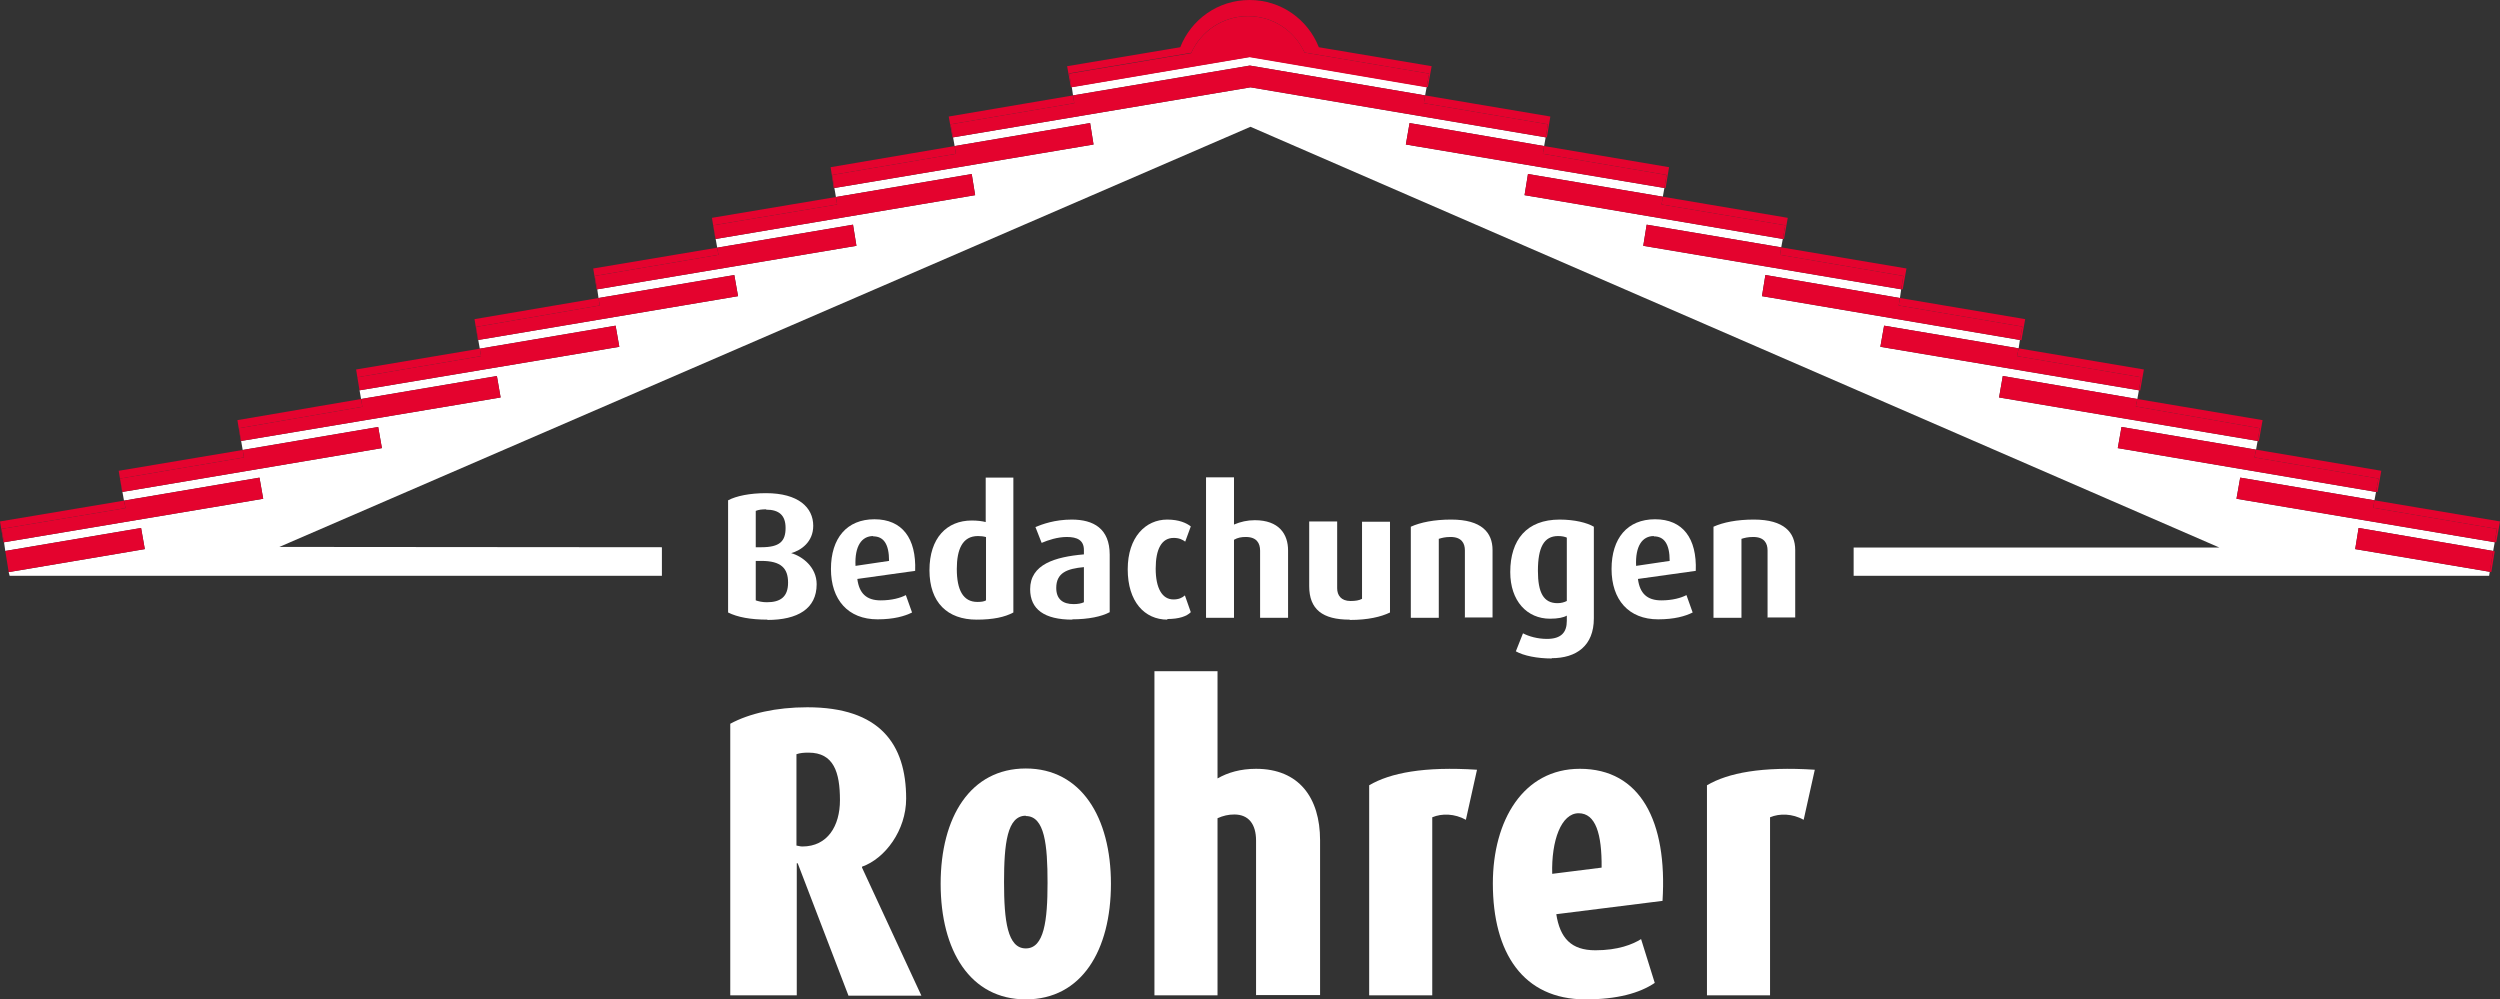<?xml version="1.0" encoding="UTF-8"?><svg id="Ebene_2" xmlns="http://www.w3.org/2000/svg" viewBox="0 0 80.45 32.16"><rect x="0" y="0" width="80.45" height="32.16" fill="#333333" stroke="none"/><g id="Ebene_2-2"><g><path d="M27.3,32.03l-1.63-4.25h-.03v4.25h-2.14v-8.74c.61-.33,1.47-.53,2.48-.53,2.33,0,3.18,1.18,3.18,2.94,0,1.02-.68,1.93-1.42,2.19v.03l1.91,4.12h-2.35Zm-1.28-7.81c-.16,0-.27,.01-.39,.05v2.94c.07,.01,.12,.03,.19,.03,.81,0,1.21-.66,1.21-1.49,0-.9-.2-1.53-1.01-1.53Z" style="fill:#fff;"/><path d="M33.01,32.16c-1.79,0-2.74-1.57-2.74-3.72s.96-3.71,2.74-3.71,2.74,1.57,2.74,3.71-.94,3.72-2.74,3.72Zm0-5.91c-.6,0-.7,.9-.7,2.14s.11,2.13,.7,2.13,.7-.89,.7-2.11-.09-2.15-.7-2.15Z" style="fill:#fff;"/><path d="M40.42,32.03v-4.98c0-.53-.24-.84-.7-.84-.19,0-.36,.04-.54,.12v5.7h-2.03v-10.43h2.03v3.45c.33-.19,.74-.31,1.24-.31,1.38,0,2.06,.93,2.06,2.3v4.98h-2.05Z" style="fill:#fff;"/><path d="M47.17,26.38c-.36-.2-.77-.21-1.08-.08v5.73h-2.03v-6.76c.68-.4,1.77-.61,3.47-.5l-.36,1.62Z" style="fill:#fff;"/><path d="M50.08,29.41c.12,.78,.48,1.17,1.26,1.17,.73,0,1.2-.19,1.47-.36l.44,1.41c-.49,.33-1.21,.53-2.23,.53-2.01,0-2.98-1.5-2.98-3.73,0-2.03,.98-3.69,2.8-3.69,1.95,0,2.82,1.69,2.66,4.25l-3.43,.43Zm.72-3.24c-.56,0-.88,.88-.85,1.95l1.59-.2c.01-1.08-.19-1.75-.74-1.75Z" style="fill:#fff;"/><path d="M58.04,26.38c-.36-.2-.77-.21-1.08-.08v5.73h-2.03v-6.76c.68-.4,1.77-.61,3.47-.5l-.36,1.62Z" style="fill:#fff;"/></g><g><polygon points="45.86 3.07 45.91 2.8 40.22 1.83 34.49 2.8 34.53 3.07 40.22 2.11 45.86 3.07" style="fill:#fff;"/><polygon points="71.97 16.05 72.09 15.37 76.41 16.1 76.46 15.83 68.15 14.42 68.27 13.74 72.6 14.47 72.65 14.19 64.33 12.79 64.45 12.1 68.78 12.84 68.83 12.56 60.51 11.16 60.63 10.48 64.96 11.21 65 10.94 56.7 9.53 56.81 8.85 61.14 9.59 61.18 9.31 52.88 7.91 52.99 7.23 57.32 7.96 57.37 7.69 49.06 6.28 49.17 5.6 53.51 6.33 53.56 6.05 45.24 4.65 45.36 3.96 49.69 4.7 49.74 4.42 40.24 2.81 30.67 4.42 30.72 4.7 35.08 3.96 35.19 4.65 26.85 6.05 26.9 6.34 31.27 5.6 31.38 6.28 23.03 7.69 23.08 7.97 27.45 7.23 27.56 7.91 19.22 9.31 19.26 9.59 23.63 8.85 23.75 9.53 15.39 10.94 15.44 11.22 19.81 10.48 19.93 11.16 11.57 12.56 11.62 12.84 15.99 12.1 16.11 12.79 7.76 14.19 7.81 14.48 12.17 13.74 12.29 14.42 3.94 15.83 3.99 16.11 8.35 15.37 8.47 16.05 .13 17.45 .17 17.73 4.54 16.99 4.66 17.67 .28 18.41 .31 18.53 21.3 18.53 21.3 17.61 8.99 17.6 40.24 4.08 71.42 17.62 59.65 17.62 59.65 18.53 80.1 18.53 80.12 18.4 75.79 17.67 75.9 16.99 80.23 17.73 80.28 17.45 71.97 16.05" style="fill:#fff;"/><polygon points="80.17 18.41 80.28 17.74 80.23 17.73 80.12 18.4 80.17 18.41" style="fill:#e4032e;"/><polygon points="26.94 6.58 26.9 6.34 22.91 7.01 23.02 7.69 23.03 7.69 22.95 7.25 26.94 6.58" style="fill:#e4032e;"/><polygon points="23.12 8.2 23.08 7.97 19.09 8.64 19.2 9.31 19.22 9.31 19.14 8.88 23.12 8.2" style="fill:#e4032e;"/><polygon points="49.81 4 49.74 4.42 49.78 4.42 49.89 3.75 45.86 3.07 45.82 3.32 49.81 4" style="fill:#e4032e;"/><polygon points="19.3 9.83 19.26 9.59 15.27 10.27 15.38 10.95 15.39 10.94 15.32 10.52 19.3 9.83" style="fill:#e4032e;"/><path d="M38.33,1.71c.31-.7,1.01-1.19,1.83-1.19s1.5,.48,1.82,1.17l4.01,.68-.08,.43h.04s.12-.67,.12-.67l-3.63-.61c-.35-.89-1.21-1.52-2.23-1.52s-1.88,.63-2.23,1.52l-3.64,.61,.12,.67h.02s-.07-.44-.07-.44l3.92-.66Z" style="fill:#e4032e;"/><polygon points="34.57 3.32 34.53 3.07 30.53 3.75 30.65 4.42 30.67 4.42 30.59 4 34.57 3.32" style="fill:#e4032e;"/><polygon points="80.35 17.02 80.28 17.45 80.33 17.45 80.45 16.78 76.41 16.1 76.37 16.34 80.35 17.02" style="fill:#e4032e;"/><polygon points="61.25 8.88 61.18 9.31 61.23 9.31 61.35 8.64 57.32 7.96 57.28 8.2 61.25 8.88" style="fill:#e4032e;"/><polygon points="68.9 12.14 68.83 12.56 68.87 12.57 68.99 11.89 64.96 11.21 64.91 11.46 68.9 12.14" style="fill:#e4032e;"/><polygon points="30.76 4.95 30.72 4.7 26.73 5.38 26.83 6.05 26.85 6.05 26.78 5.63 30.76 4.95" style="fill:#e4032e;"/><polygon points="65.08 10.51 65 10.94 65.05 10.95 65.17 10.27 61.14 9.59 61.1 9.83 65.08 10.51" style="fill:#e4032e;"/><polygon points="15.48 11.46 15.44 11.22 11.46 11.89 11.57 12.57 11.57 12.56 11.5 12.14 15.48 11.46" style="fill:#e4032e;"/><polygon points="76.54 15.4 76.46 15.83 76.51 15.83 76.63 15.15 72.6 14.47 72.55 14.72 76.54 15.4" style="fill:#e4032e;"/><polygon points="53.63 5.63 53.56 6.05 53.6 6.05 53.71 5.38 49.69 4.7 49.65 4.95 53.63 5.63" style="fill:#e4032e;"/><rect x=".22" y="17.73" width="0" height=".68" transform="translate(-3.07 .3) rotate(-9.78)" style="fill:#e4032e;"/><polygon points="57.45 7.25 57.37 7.69 57.41 7.69 57.53 7.01 53.51 6.33 53.47 6.58 57.45 7.25" style="fill:#e4032e;"/><polygon points="4.04 16.35 3.99 16.11 0 16.78 .11 17.45 .13 17.45 .05 17.02 4.04 16.35" style="fill:#e4032e;"/><polygon points="11.66 13.09 11.62 12.84 7.64 13.52 7.75 14.2 7.76 14.19 7.69 13.78 11.66 13.09" style="fill:#e4032e;"/><polygon points="72.72 13.78 72.65 14.19 72.69 14.2 72.81 13.52 68.78 12.84 68.73 13.08 72.72 13.78" style="fill:#e4032e;"/><polygon points="7.85 14.72 7.81 14.48 3.82 15.15 3.93 15.83 3.94 15.83 3.86 15.4 7.85 14.72" style="fill:#e4032e;"/><polygon points="52.88 7.91 61.18 9.31 61.25 8.88 57.28 8.2 57.32 7.96 52.99 7.23 52.88 7.91" style="fill:#e4032e;"/><polygon points="71.97 16.05 80.28 17.45 80.35 17.02 76.37 16.34 76.41 16.1 72.09 15.37 71.97 16.05" style="fill:#e4032e;"/><polygon points="56.7 9.53 65 10.94 65.08 10.51 61.1 9.83 61.14 9.59 56.81 8.85 56.7 9.53" style="fill:#e4032e;"/><polygon points="64.33 12.79 72.65 14.19 72.72 13.78 68.73 13.08 68.78 12.84 64.45 12.1 64.33 12.79" style="fill:#e4032e;"/><polygon points="68.15 14.42 76.46 15.83 76.54 15.4 72.55 14.72 72.6 14.47 68.27 13.74 68.15 14.42" style="fill:#e4032e;"/><polygon points="60.51 11.16 68.83 12.56 68.9 12.14 64.91 11.46 64.96 11.21 60.63 10.48 60.51 11.16" style="fill:#e4032e;"/><polygon points="31.27 5.6 26.9 6.34 26.94 6.58 22.95 7.25 23.03 7.69 31.38 6.28 31.27 5.6" style="fill:#e4032e;"/><polygon points="12.17 13.74 7.81 14.48 7.85 14.72 3.86 15.4 3.94 15.83 12.29 14.42 12.17 13.74" style="fill:#e4032e;"/><polygon points="8.35 15.37 3.99 16.11 4.04 16.35 .05 17.02 .13 17.45 8.47 16.05 8.35 15.37" style="fill:#e4032e;"/><polygon points="15.99 12.1 11.62 12.84 11.66 13.09 7.69 13.78 7.76 14.19 16.11 12.79 15.99 12.1" style="fill:#e4032e;"/><polygon points="4.54 16.99 .17 17.73 .28 18.41 4.66 17.67 4.54 16.99" style="fill:#e4032e;"/><polygon points="75.79 17.67 80.12 18.4 80.23 17.73 75.9 16.99 75.79 17.67" style="fill:#e4032e;"/><polygon points="19.81 10.48 15.44 11.22 15.48 11.46 11.5 12.14 11.57 12.56 19.93 11.16 19.81 10.48" style="fill:#e4032e;"/><polygon points="45.24 4.65 53.56 6.05 53.63 5.63 49.65 4.95 49.69 4.7 45.36 3.96 45.24 4.65" style="fill:#e4032e;"/><path d="M45.91,2.8l.08-.43-4.01-.68c-.31-.69-1.01-1.17-1.82-1.17s-1.52,.49-1.83,1.19l-3.92,.66,.07,.44,5.73-.97,5.69,.97Z" style="fill:#e4032e;"/><polygon points="49.06 6.28 57.37 7.69 57.45 7.25 53.47 6.58 53.51 6.33 49.17 5.6 49.06 6.28" style="fill:#e4032e;"/><polygon points="49.74 4.42 49.81 4 45.82 3.32 45.86 3.07 40.22 2.11 34.53 3.07 34.57 3.32 30.59 4 30.67 4.42 40.24 2.81 49.74 4.42" style="fill:#e4032e;"/><polygon points="23.63 8.85 19.26 9.59 19.3 9.83 15.32 10.52 15.39 10.94 23.75 9.53 23.63 8.85" style="fill:#e4032e;"/><polygon points="27.45 7.23 23.08 7.97 23.12 8.2 19.14 8.88 19.22 9.31 27.56 7.91 27.45 7.23" style="fill:#e4032e;"/><polygon points="35.08 3.96 30.72 4.7 30.76 4.95 26.78 5.63 26.85 6.05 35.19 4.65 35.08 3.96" style="fill:#e4032e;"/></g><g><path d="M24.7,19.94c-.55,0-.97-.08-1.27-.23v-3.61c.26-.14,.7-.23,1.22-.23,1.04,0,1.52,.46,1.52,1.05,0,.52-.39,.79-.71,.88h0c.36,.1,.82,.45,.82,1,0,.79-.61,1.15-1.59,1.15Zm-.04-3.55c-.14,0-.24,.01-.34,.05v1.17h.18c.59,0,.78-.19,.78-.62,0-.4-.2-.59-.63-.59Zm-.16,1.66h-.18v1.27c.09,.03,.2,.06,.36,.06,.43,0,.68-.17,.68-.63s-.22-.7-.86-.7Z" style="fill:#fff;"/><path d="M27.59,18.64c.06,.45,.29,.68,.75,.68,.36,0,.64-.08,.81-.17l.2,.56c-.24,.12-.59,.22-1.11,.22-.95,0-1.5-.63-1.5-1.62s.51-1.6,1.4-1.6,1.35,.61,1.31,1.66l-1.86,.26Zm.51-1.39c-.37,0-.6,.32-.57,.96l1.08-.16c0-.55-.18-.79-.51-.79Z" style="fill:#fff;"/><path d="M31.43,19.94c-.94,0-1.52-.55-1.52-1.59s.56-1.6,1.36-1.6c.18,0,.34,.02,.45,.05v-1.43h.89v4.34c-.28,.15-.65,.23-1.19,.23Zm.29-2.66c-.07-.02-.16-.03-.25-.03-.5,0-.68,.43-.68,1.06,0,.67,.2,1.06,.66,1.06,.12,0,.21-.01,.28-.05v-2.04Z" style="fill:#fff;"/><path d="M34.51,19.94c-.9,0-1.36-.33-1.36-.98,0-.8,.8-1.04,1.73-1.12v-.14c0-.32-.22-.42-.55-.42-.3,0-.6,.1-.81,.19l-.2-.51c.22-.09,.62-.24,1.17-.24,.7,0,1.22,.29,1.22,1.13v1.85c-.26,.14-.68,.23-1.21,.23Zm.37-1.69c-.54,.05-.89,.18-.89,.67,0,.36,.21,.52,.56,.52,.13,0,.25-.02,.33-.06v-1.13Z" style="fill:#fff;"/><path d="M37.57,19.94c-.74,0-1.28-.58-1.28-1.62s.58-1.6,1.27-1.6c.38,0,.62,.11,.76,.22l-.18,.49c-.08-.06-.19-.12-.37-.12-.39,0-.58,.36-.58,.99s.21,.99,.57,.99c.17,0,.28-.05,.37-.13l.19,.54c-.13,.13-.37,.22-.76,.22Z" style="fill:#fff;"/><path d="M40.55,19.88v-2.16c0-.24-.11-.44-.46-.44-.14,0-.26,.02-.38,.09v2.51h-.9v-4.52h.9v1.52c.21-.09,.43-.14,.67-.14,.78,0,1.07,.45,1.07,.97v2.17h-.9Z" style="fill:#fff;"/><path d="M43.43,19.94c-.87,0-1.3-.33-1.3-1.08v-2.08h.9v2.15c0,.22,.12,.41,.43,.41,.16,0,.28-.02,.37-.07v-2.48h.9v2.92c-.29,.14-.71,.24-1.29,.24Z" style="fill:#fff;"/><path d="M47.14,19.88v-2.17c0-.22-.1-.43-.46-.43-.18,0-.28,.03-.38,.06v2.54h-.9v-2.93c.31-.14,.75-.23,1.3-.23,.98,0,1.33,.42,1.33,.98v2.17h-.9Z" style="fill:#fff;"/><path d="M49.94,21.19c-.48,0-.91-.09-1.16-.23l.23-.58c.19,.1,.47,.18,.77,.18,.47,0,.64-.22,.64-.58v-.17c-.1,.06-.28,.1-.54,.1-.74,0-1.28-.57-1.28-1.5,0-1.04,.53-1.69,1.59-1.69,.48,0,.88,.1,1.1,.23v2.95c0,.88-.56,1.28-1.36,1.28Zm.48-3.89c-.07-.03-.16-.05-.28-.05-.46,0-.65,.37-.65,1.12,0,.7,.18,1.04,.63,1.04,.12,0,.22-.03,.3-.07v-2.03Z" style="fill:#fff;"/><path d="M52.71,18.64c.06,.45,.29,.68,.75,.68,.36,0,.64-.08,.81-.17l.2,.56c-.24,.12-.59,.22-1.11,.22-.95,0-1.5-.63-1.5-1.62s.51-1.6,1.4-1.6,1.35,.61,1.31,1.66l-1.86,.26Zm.51-1.39c-.37,0-.6,.32-.57,.96l1.08-.16c0-.55-.18-.79-.51-.79Z" style="fill:#fff;"/><path d="M56.88,19.88v-2.17c0-.22-.1-.43-.46-.43-.18,0-.28,.03-.38,.06v2.54h-.9v-2.93c.31-.14,.75-.23,1.3-.23,.98,0,1.33,.42,1.33,.98v2.17h-.9Z" style="fill:#fff;"/></g></g></svg>